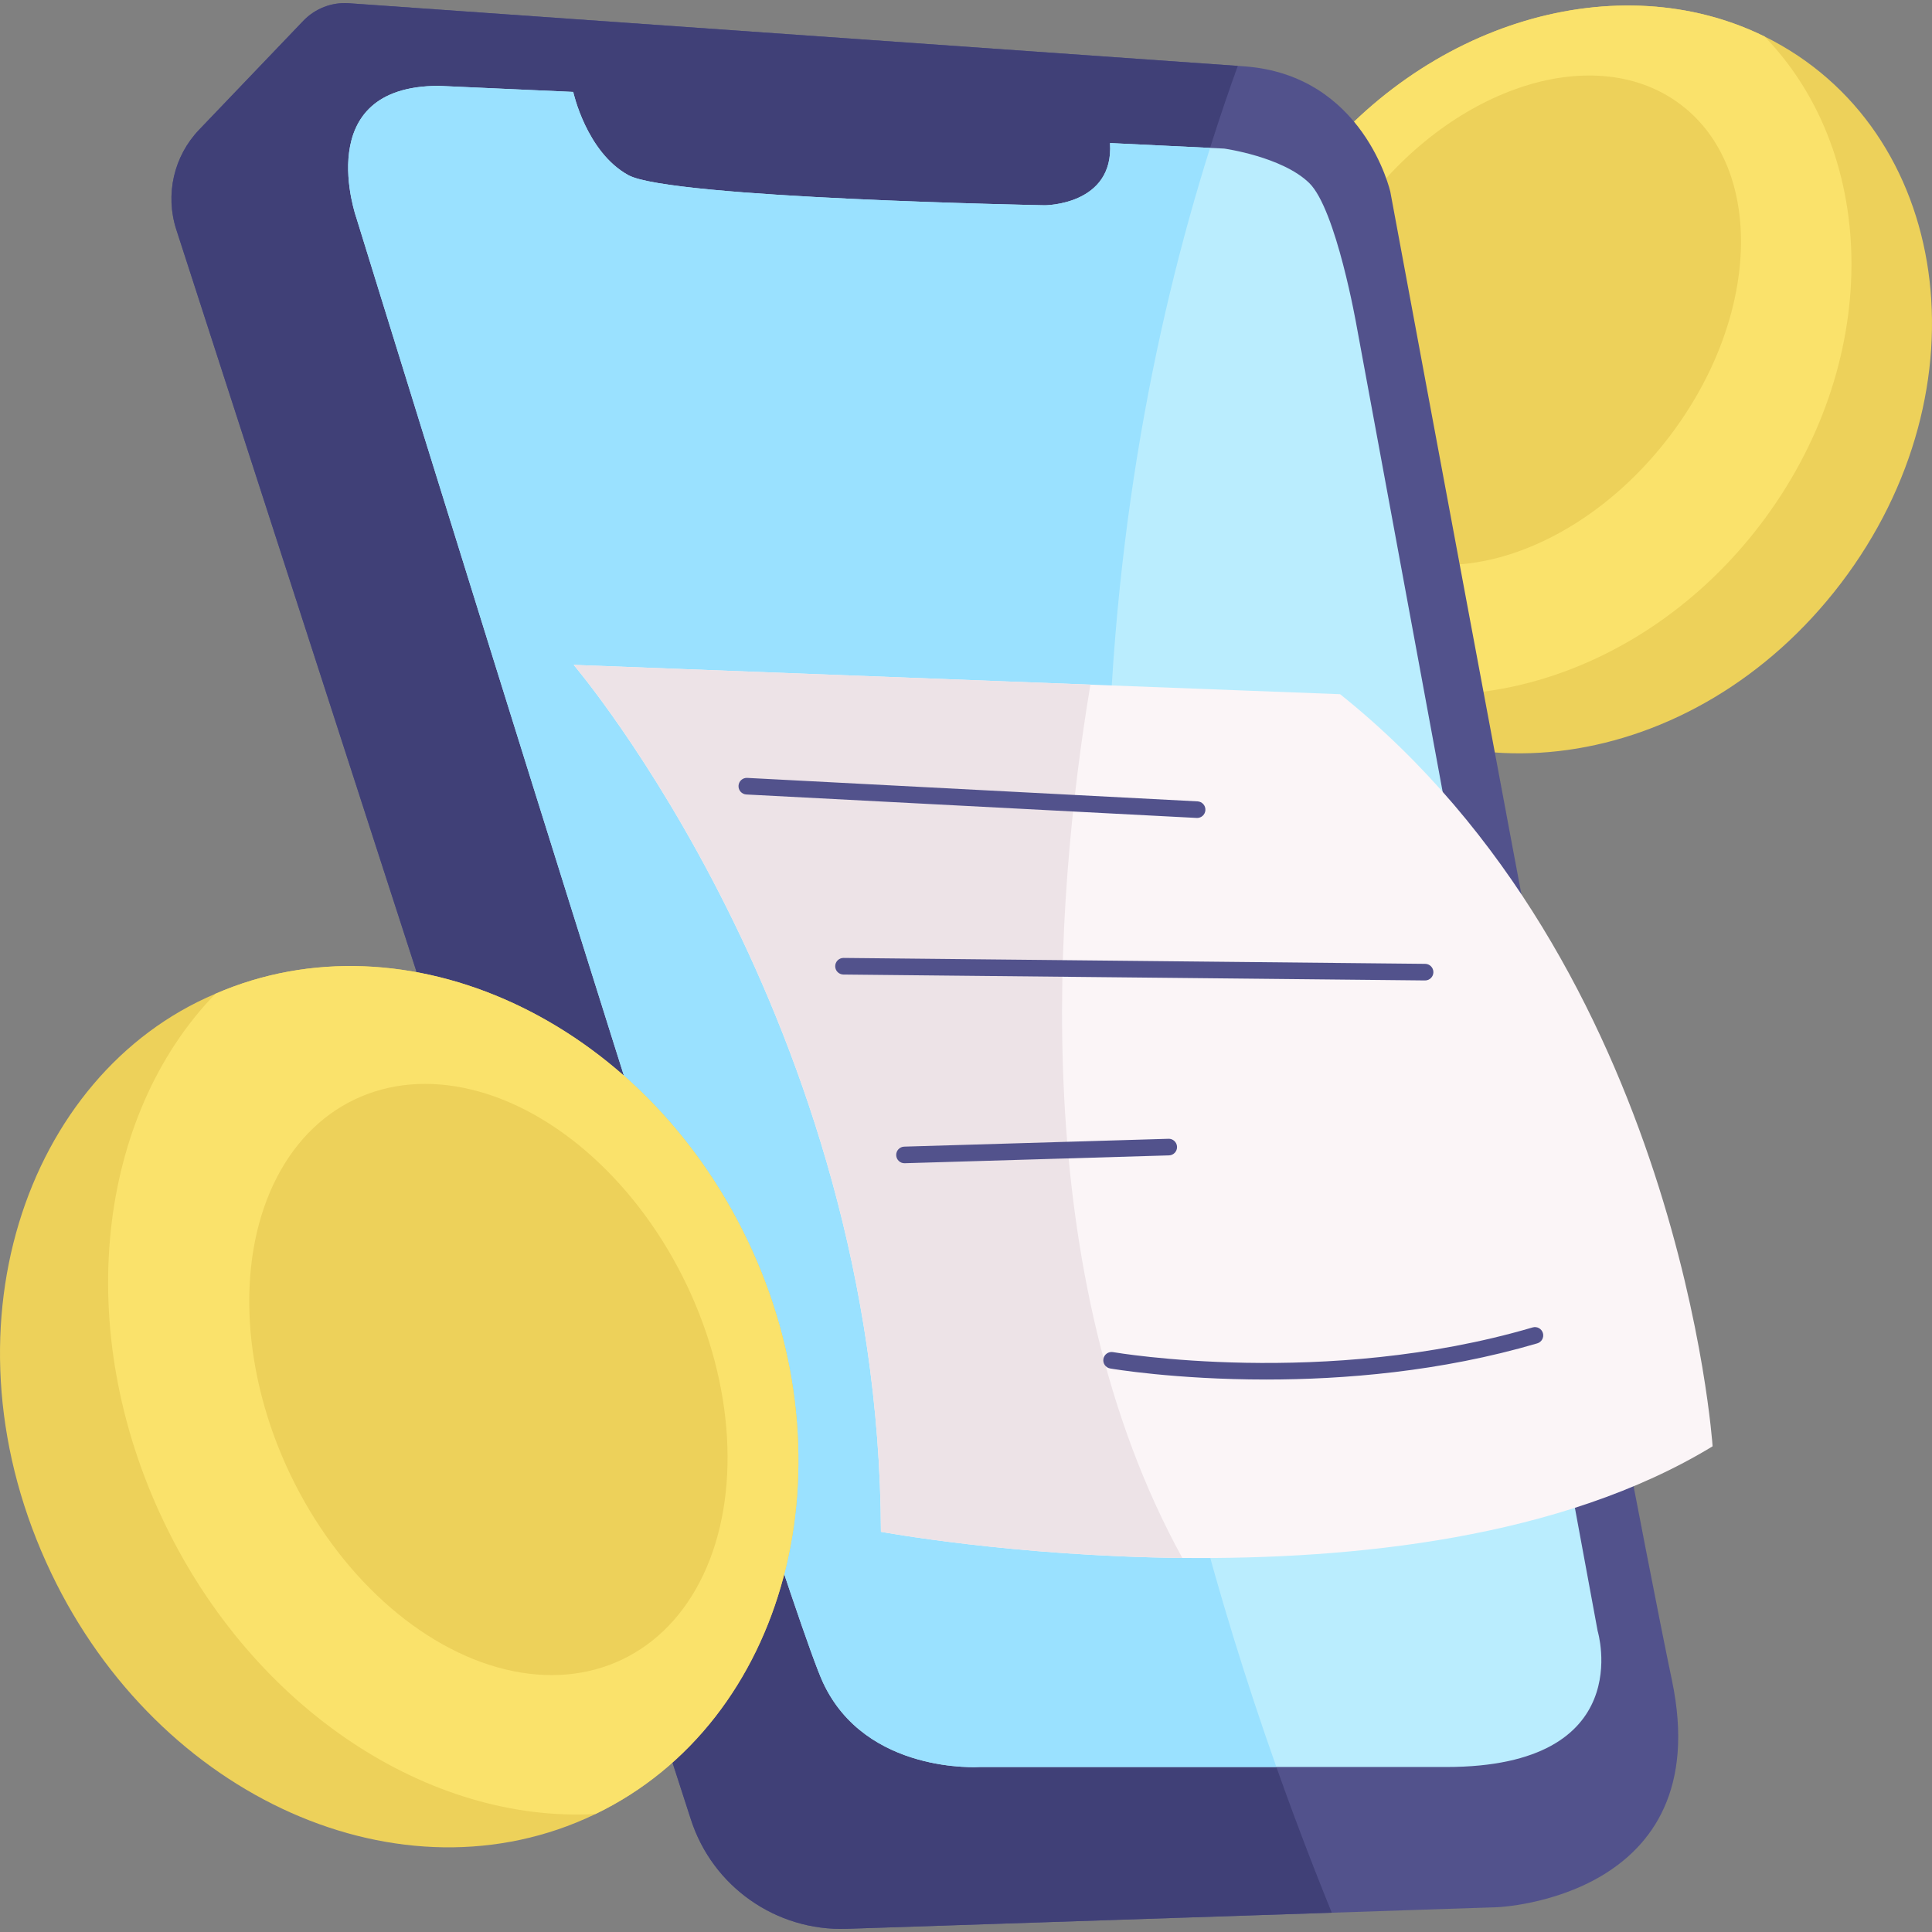 <?xml version="1.0" encoding="UTF-8"?> <svg xmlns="http://www.w3.org/2000/svg" id="Layer_1" height="512" viewBox="0 0 465.494 465.494" width="512"><rect x="0" y="0" width="465.494" height="465.494" fill="#808080" stroke="none"/><g><g><path d="m443.562 140.519c-35.539 46.67-96.706 53.985-129.92 19.4-.01 0-.01 0-.01 0-27.94-28.91-28.23-79.2.99-117.57 28.51-37.47 75.45-50.84 110.52-33.56h.01c45.046 22.237 54.079 84.864 18.41 131.73z" fill="#edd15a"></path><path d="m424.162 126.359c-28.52 37.46-75.46 50.84-110.52 33.56-.01 0-.01 0-.01 0-27.94-28.91-28.23-79.2.99-117.57 28.51-37.47 75.45-50.84 110.52-33.56h.01c27.94 28.91 28.23 79.19-.99 117.57z" fill="#fae26b"></path><ellipse cx="365.417" cy="77.271" fill="#edd15a" rx="65.191" ry="46.153" transform="matrix(.606 -.796 .796 .606 82.577 321.201)"></ellipse></g><path d="m360.772 459.519c-51.698 1.724-19.482.653-156.83 5.21-16.96.56-32.25-10.17-37.47-26.32l-124-383.11c-2.72-8.42-.61-17.66 5.51-24.05l25.08-26.22c2.85-2.98 6.87-4.54 10.98-4.25 2.772.195 213.325 15.042 215.67 15.2 28.96 2.04 35.28 30.27 35.28 30.27s56.24 303.29 67.85 358.63c11.03 52.59-42.07 54.64-42.07 54.64z" fill="#52528c"></path><path d="m320.882 460.849-116.94 3.88c-16.96.56-32.25-10.17-37.47-26.32l-124-383.11c-2.72-8.42-.61-17.66 5.51-24.05l25.08-26.22c2.85-2.98 6.87-4.54 10.98-4.25l214.19 15.1c-33.22 91.95-58.15 246.09 22.65 444.97z" fill="#404077"></path><path d="m348.432 425.739c-13.767 0-102.659 0-112.41 0 0 0-27.38 1.81-37.71-20.31-10.34-22.11-112.41-352.82-112.41-352.82s-11.37-31.92 19.82-31.92l32.39 1.46s3.15 14.5 13.3 20.06 100.32 7.25 100.32 7.25 16.68 0 15.72-14.99c27.35 1.328 22.67 1.103 27.5 1.33 0 0 13.96 1.94 20.48 8.28 6.53 6.35 11.43 34.45 11.43 34.45l58.08 314.46s9.91 32.75-36.51 32.75z" fill="#baedfe"></path><path d="m307.532 425.739c-36.79 0-71.51 0-71.51 0s-27.38 1.81-37.71-20.31c-10.34-22.11-112.41-352.82-112.41-352.82s-11.37-31.92 19.82-31.92l32.39 1.46s3.15 14.5 13.3 20.06 100.32 7.25 100.32 7.25 16.68 0 15.72-14.99l24.1 1.17c-27.57 87.52-43.77 221.41 15.98 390.1z" fill="#9ae1ff"></path><path d="m412.632 348.469c-36.43 22.2-86.7 27.31-127.77 26.9-40.85-.42-72.61-6.3-72.61-6.3-.45-122.58-74.03-208.87-74.03-208.87 10.297.394 173.645 6.638 184.66 7.06 82.07 65.62 89.75 181.21 89.75 181.21z" fill="#fbf5f7"></path><path d="m284.862 375.369c-40.85-.42-72.61-6.3-72.61-6.3-.45-122.58-74.03-208.87-74.03-208.87l124.5 4.76c-8.83 52.91-15.38 142.14 22.14 210.41z" fill="#ede3e7"></path><g fill="#52528c"><path d="m288.432 197.079c1.057 0 1.94-.828 1.996-1.896.058-1.104-.79-2.044-1.893-2.102l-108.494-5.654c-1.102-.067-2.044.79-2.101 1.893-.058 1.104.79 2.044 1.893 2.102 103.556 5.397 108.499 5.657 108.599 5.657z"></path><path d="m343.359 236.228c1.095 0 1.988-.882 2-1.979.011-1.104-.875-2.009-1.979-2.021-.448-.005-140.252-1.425-140.148-1.425-1.095 0-1.988.882-2 1.979-.011 1.104.875 2.009 1.979 2.021.448.004 140.252 1.425 140.148 1.425z"></path><path d="m283.595 276.319c-.034-1.137-1.008-1.991-2.058-1.939l-63.667 1.889c-1.104.032-1.973.954-1.94 2.059.034 1.137 1.008 1.991 2.058 1.939l63.667-1.889c1.104-.032 1.973-.954 1.94-2.059z"></path><path d="m371.745 321.185c-.312-1.06-1.423-1.67-2.483-1.354-49.934 14.687-100.583 6.039-101.088 5.949-1.086-.189-2.125.535-2.316 1.622-.192 1.088.534 2.125 1.622 2.317.279.049 15.55 2.663 37.586 2.663 18.607 0 42.041-1.865 65.326-8.714 1.058-.312 1.665-1.424 1.353-2.483z"></path></g><path d="m143.492 437.059c-.09.05-.19.09-.28.14-46.33 22.15-104.92-3.89-130.87-58.17-27.721-57.984-6.253-120.253 39.56-139.59 45.87-19.93 102.73 6.14 128.18 59.38 25.9 54.17 9.52 115.98-36.59 138.24z" fill="#edd15a"></path><path d="m143.492 437.059c-39.81 2.24-82.26-24.91-104.02-70.41-22.27-46.56-15.96-97.93 12.43-127.21 45.87-19.93 102.73 6.14 128.18 59.38 25.9 54.17 9.52 115.98-36.59 138.24z" fill="#fae26b"></path><ellipse cx="117.827" cy="332.382" fill="#edd15a" rx="52.952" ry="74.795" transform="matrix(.902 -.431 .431 .902 -131.86 83.349)"></ellipse></g></svg> 